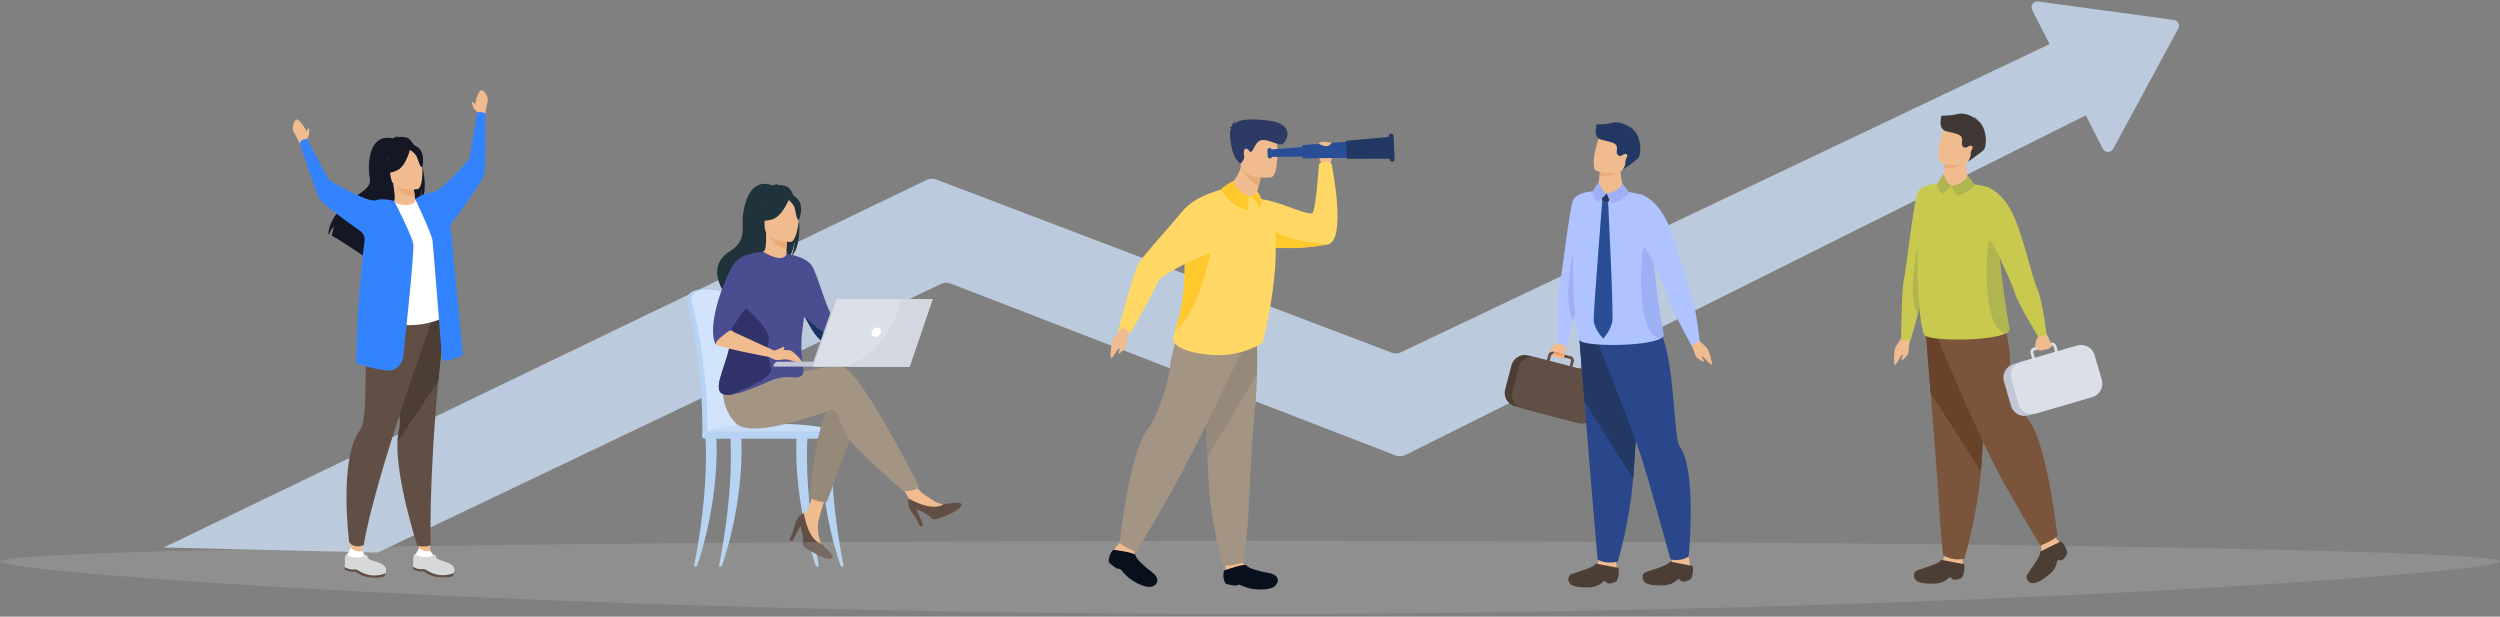 <?xml version="1.0" encoding="UTF-8"?>
<svg width="900px" height="222px" viewBox="0 0 900 222" version="1.1" xmlns="http://www.w3.org/2000/svg" xmlns:xlink="http://www.w3.org/1999/xlink">
    <rect x="0" y="0" width="900" height="222" fill="#808080" stroke="none"/>
    <!-- Generator: Sketch 63.1 (92452) - https://sketch.com -->
    <title>vision</title>
    <desc>Created with Sketch.</desc>
    <g id="页面-1" stroke="none" stroke-width="1" fill="none" fill-rule="evenodd">
        <g id="画板备份-2" transform="translate(-60, -356)">
            <g id="vision" transform="translate(60, 356)">
                <path d="M731.381,2.347 C731.538,1.193 732.6,0.386 733.753,0.543 L733.753,0.543 L782.603,7.188 C782.854,7.222 783.098,7.302 783.321,7.422 C784.345,7.976 784.726,9.255 784.173,10.279 L784.173,10.279 L760.749,53.6 C760.546,53.976 760.233,54.282 759.851,54.476 C758.814,55.004 757.545,54.59 757.017,53.553 L757.017,53.553 L750.901,41.536 L505.875,163.825 C504.814,164.354 503.579,164.413 502.473,163.985 L342.173,102.063 C341.092,101.645 339.886,101.691 338.84,102.19 L135.981,198.929 L58.914,197.099 L333.637,64.74 C334.679,64.238 335.883,64.187 336.964,64.598 L501.011,126.961 C502.086,127.369 503.28,127.321 504.318,126.828 L737.845,15.877 L731.591,3.587 C731.424,3.259 731.346,2.895 731.364,2.529 Z" id="形状结合" fill="#BBCADC"></path>
                <g id="编组-2" transform="translate(246.604, 66.174)">
                    <path d="M20.299,76.71 C19.943,67.97 19.177,60.364 18.26,55.062 C16.798,46.609 15.482,41.746 15.467,41.695 C15.275,40.952 12.493,37.942 6.308,38.036 C0.123,38.127 0.709,42.073 0.709,42.073 C0.709,42.205 0.726,42.33 0.754,42.424 C0.813,42.627 6.491,63.214 6.245,89.792 C6.241,90.166 6.2,90.81 6.226,91.239 C6.226,91.242 20.559,91.61 20.562,91.239 C21.062,88.917 20.819,82.481 20.299,76.71" id="Fill-5" fill="#B7D3F3"></path>
                    <path d="M22.101,89.661 C22.097,90.031 21.901,90.328 21.663,90.328 L21.657,90.328 C21.419,90.323 21.229,90.026 21.226,89.661 L8.943,89.661 C8.939,90.031 8.743,90.328 8.505,90.328 L8.499,90.328 C8.256,90.323 8.064,90.016 8.066,89.643 C8.138,82.034 7.704,74.928 7.047,68.657 C5.414,53.019 2.396,42.568 2.353,42.424 C2.326,42.33 2.309,42.205 2.309,42.073 C2.309,42.073 1.722,38.13 7.906,38.036 C14.092,37.942 16.874,40.952 17.067,41.695 C17.079,41.733 17.824,44.487 18.814,49.438 C19.142,51.078 19.496,52.958 19.86,55.062 C20.777,60.364 21.543,67.97 21.899,76.71 C22.418,82.481 22.601,87.338 22.101,89.661" id="Fill-6" fill="#D2E3FC"></path>
                    <path d="M7.159,90.328 L55.316,90.328 C55.316,90.328 54.194,85.79 26.305,86.465 C6.568,86.945 7.159,90.328 7.159,90.328" id="Fill-7" fill="#C5DCF8"></path>
                    <path d="M3.239,137.732 C8.823,109.466 7.387,92.12 7.38,91.901 C7.366,91.465 8.168,91.072 8.599,91.056 C9.036,91.049 10.963,90.927 11.186,91.3 C11.479,91.787 12.603,113.158 4.281,137.732 L3.239,137.732" id="Fill-8" fill="#B7D3F3"></path>
                    <path d="M48.202,137.732 C42.619,109.466 44.056,92.12 44.063,91.901 C44.076,91.465 43.274,91.072 42.842,91.056 C42.406,91.049 40.48,90.927 40.256,91.3 C39.965,91.787 38.838,113.158 47.162,137.732 L48.202,137.732" id="Fill-9" fill="#B7D3F3"></path>
                    <path d="M57.113,137.732 C51.529,109.466 52.966,92.12 52.973,91.901 C52.986,91.465 52.184,91.072 51.753,91.056 C51.316,91.049 49.39,90.927 49.167,91.3 C48.875,91.787 47.751,113.158 56.072,137.732 L57.113,137.732" id="Fill-10" fill="#B7D3F3"></path>
                    <path d="M12.21,137.732 C17.793,109.466 16.358,92.12 16.351,91.901 C16.337,91.465 17.139,91.072 17.57,91.056 C18.007,91.049 19.934,90.927 20.157,91.3 C20.45,91.787 21.574,113.158 13.252,137.732 L12.21,137.732" id="Fill-11" fill="#B7D3F3"></path>
                    <path d="M55.344,91.777 L7.187,91.777 C6.645,91.777 6.201,91.333 6.201,90.79 L6.201,90.143 C6.201,89.6 6.645,89.155 7.187,89.155 L55.344,89.155 C55.887,89.155 56.331,89.6 56.331,90.143 L56.331,90.79 C56.331,91.333 55.887,91.777 55.344,91.777" id="Fill-12" fill="#B7D3F3"></path>
                    <path d="M53.654,48.286 L69.66,44.819 L70.604,47.116 C70.604,47.116 52.941,57.628 51.286,57.113 C49.631,56.598 53.654,48.286 53.654,48.286" id="Fill-13" fill="#FFB27D"></path>
                    <path d="M39.746,122.206 C39.787,122.319 41.629,121.944 42.052,122.69 C42.415,123.331 43.327,127.548 45.685,130.005 C48.375,132.804 49.491,134.36 50.016,134.106 C50.463,133.888 49.557,132.404 48.555,130.736 C48.506,130.655 48.458,130.574 48.407,130.493 C48.275,130.269 49.473,130.228 49.341,130.005 C48.166,127.997 47.635,125.193 47.911,122.206 C48.14,119.777 51.928,108.811 51.928,108.811 L46.774,107.923 C46.774,107.923 45.22,116.793 43.51,118.158 C43.198,118.407 42.873,118.571 42.546,118.702 C42.286,118.806 39.744,122.203 39.746,122.206 Z" id="Fill-14" fill="#F0BB8F"></path>
                    <path d="M91.325,117.889 C94.932,117.49 96.025,116.145 96.135,115.61 C96.234,115.133 94.931,115.504 93.017,115.283 C92.779,115.257 92.535,115.227 92.294,115.197 C90.137,114.925 88.077,112.996 86.118,111.851 C84.26,110.768 81.489,106.354 81.489,106.354 L76.542,106.745 C76.542,106.745 79.139,110.689 80.144,112.402 C80.732,113.41 80.702,114.745 80.628,115.772 C80.621,115.88 80.614,115.988 80.608,116.097 C80.582,116.552 87.719,118.287 91.325,117.889 Z" id="Fill-16" fill="#F0BB8F"></path>
                    <path d="M82.645,109.01 C82.645,109.01 80.738,110.913 81.152,113.762 C81.569,116.603 81.357,118.771 81.179,119.817 L82.433,119.977 L83.18,113.719 C83.18,113.719 85.527,116.803 86.026,118.408 C86.529,120.022 85.787,120.401 92.25,121.212 C95.428,121.614 98.516,121.125 98.032,119.866 C97.708,119.043 93.642,117.616 92.506,116.984 C92.506,116.984 88.289,118.2 82.645,109.01" id="Fill-137" fill="#614F45" transform="translate(89.588, 115.18) rotate(-30) translate(-89.588, -115.18) "></path>
                    <path d="M40.065,120.63 C40.065,120.63 38.157,122.532 38.571,125.382 C38.989,128.223 38.776,130.391 38.599,131.436 L39.852,131.596 L40.599,125.339 C40.599,125.339 42.946,128.422 43.446,130.027 C43.948,131.642 43.206,132.02 49.67,132.832 C52.847,133.233 55.935,132.744 55.451,131.486 C55.128,130.663 51.062,129.236 49.926,128.603 C49.926,128.603 45.708,129.82 40.065,120.63" id="Fill-137备份" fill="#614F45" transform="translate(47.007, 126.799) rotate(21) translate(-47.007, -126.799) "></path>
                    <path d="M69.66,44.819 C69.66,44.819 70.84,41.931 72.137,41.815 C73.431,41.695 77.558,41.048 77.852,41.637 C78.146,42.226 77.852,44.347 76.966,45.114 C76.083,45.88 70.604,47.116 70.604,47.116 L69.66,44.819" id="Fill-18" fill="#FFB27D"></path>
                    <path d="M61.711,85.839 L51.052,114.526 C51.052,114.526 49.415,114.684 47.845,114.232 C46.4,113.816 44.743,112.722 44.743,112.722 C44.743,112.722 47.388,85.176 52.238,79.448 C57.085,73.718 61.711,85.839 61.711,85.839" id="Fill-19" fill="#96897A"></path>
                    <path d="M19.55,74.233 C19.55,74.233 50.179,63.876 57.011,66.079 C63.843,68.284 84.351,109.09 84.351,109.09 C84.351,109.09 83.889,109.704 82.626,110.179 C81.451,110.621 78.606,110.593 78.606,110.593 C78.606,110.593 60.095,94.726 57.892,90.1 C55.689,85.471 54.808,81.065 52.603,81.504 C50.4,81.945 24.177,92.302 18.228,86.133 C12.278,79.963 13.834,71.946 13.834,71.946 L19.55,74.233" id="Fill-20" fill="#A39484"></path>
                    <path d="M37.012,1.202 C35.688,0.45 34.102,0.367 32.992,0.433 C33.278,0.138 33.84,0.029 33.84,0.029 C33.151,-0.072 31.616,0.61 31.616,0.61 C22.043,-3.077 20.538,11.018 20.739,14.292 C20.939,17.566 20.963,21.334 16.184,24.273 C6.782,30.052 14.715,40.14 14.715,40.14 C14.789,40.183 19.09,47.477 19.09,47.477 C18.849,44.83 31.058,30.866 37.428,26.684 C38.98,24.4 39.531,20.367 39.571,20.05 C39.305,23.248 38.757,25.042 38.268,26.052 C43.662,21.088 40.52,3.196 37.012,1.202" id="Fill-21" fill="#20323B"></path>
                    <path d="M37.051,26.892 C37.083,26.905 33.975,28.519 31.638,27.879 C29.439,27.28 28.003,24.43 28.033,24.423 C28.964,24.237 29.233,22.958 29.213,17.461 L29.634,17.543 L36.712,18.944 C36.712,18.944 36.551,21.172 36.546,23.271 C36.541,25.032 36.648,26.704 37.051,26.892" id="Fill-22" fill="#F0BB8F"></path>
                    <path d="M36.712,18.944 C36.712,18.944 36.551,21.172 36.546,23.271 C32.585,23.159 30.492,19.545 29.634,17.543 L36.712,18.944" id="Fill-23" fill="#E8AB79"></path>
                    <path d="M28.903,16.774 C28.903,16.774 26.827,13.492 26.329,10.688 C25.973,8.688 26.993,1.265 34.451,2.336 C34.451,2.336 36.616,2.549 38.652,3.925 C40.272,5.016 42.609,7.379 39.995,13.853 L39.317,16.04 L28.903,16.774" id="Fill-24" fill="#20323B"></path>
                    <path d="M38.034,20.931 C38.034,20.931 28.664,21.085 28.657,15.248 C28.651,9.411 27.437,5.501 33.42,5.155 C39.401,4.81 40.566,7.036 41.043,8.983 C41.52,10.932 40.472,20.74 38.034,20.931" id="Fill-25" fill="#F0BB8F"></path>
                    <path d="M37.687,5.013 C37.687,5.013 35.122,11.86 31.184,12.873 C27.247,13.886 25.539,12.83 25.539,12.83 C25.539,12.83 28.559,10.432 29.186,6.244 C29.186,6.244 35.752,1.752 37.687,5.013" id="Fill-26" fill="#20323B"></path>
                    <path d="M37.052,5.569 C37.052,5.569 38.967,7.097 39.434,8.584 C39.901,10.071 40.112,13.129 41.005,13.025 C41.005,13.025 42.936,8.371 40.764,5.739 C38.461,2.945 37.052,5.569 37.052,5.569" id="Fill-27" fill="#20323B"></path>
                    <path d="M16.184,52.1 C15.26,48.225 18.405,40.706 21.686,34.48 C24.664,28.836 27.755,24.258 28.033,24.423 C35.887,29.085 36.597,25.209 36.597,25.209 L36.597,25.209 C36.6,25.209 43.731,26.156 45.751,29.633 C48.256,33.947 50.964,46.005 53.654,48.286 C53.24,49.55 53.418,50.222 53.854,51.788 C53.948,52.123 54.052,52.443 54.166,52.745 C54.572,53.846 55.077,54.742 55.516,55.516 C54.149,56.349 51.509,57.927 49.565,56.793 C46.601,55.057 44.286,49.776 42.985,47.672 C42.979,47.664 42.977,47.657 42.972,47.649 C40.142,63.665 43.99,67.312 42.04,69 C39.985,70.784 37.046,68.152 30.582,70.954 C26.342,72.794 20.458,75.451 16.497,75.916 C14.42,76.159 12.87,75.796 12.365,74.395 C10.896,70.317 17.947,59.491 16.184,52.1" id="Fill-28" fill="#4A4D8F"></path>
                    <path d="M12.365,74.395 C12.87,75.796 14.42,76.159 16.497,75.916 C19.239,74.72 31.082,70.132 30.949,67.023 C30.752,62.422 28.672,62.275 30.141,56.592 C31.321,52.032 20.378,43.55 18.633,41.705 C15.351,47.931 15.26,48.225 16.184,52.1 C17.947,59.491 10.896,70.317 12.365,74.395" id="Fill-30" fill="#303269"></path>
                    <path d="M11.026,57.793 C13.126,54.844 15.314,53.286 16.753,52.501 C16.422,51.646 25.587,40.411 25.587,38.67 C25.587,36.906 28.033,24.423 28.033,24.423 C28.033,24.423 20.396,24.895 17.752,28.582 C14.445,33.194 7.578,50.941 11.026,57.793" id="Fill-31" fill="#4A4D8F"></path>
                    <path d="M15.74,54.574 L17.039,55.153 L32.3,59.134 C32.3,59.134 34.645,57.929 35.312,57.244 C35.396,57.157 35.538,57.175 35.603,57.277 C35.75,57.509 35.889,57.92 35.475,58.359 L35.652,58.323 C36.736,58.108 37.777,57.967 38.234,58.094 C39.375,58.411 43.285,61.002 42.737,61.705 C42.186,62.408 38.741,61.284 37.156,61.497 C35.57,61.71 34.344,62.492 33.203,62.322 C32.061,62.154 30.867,61.705 30.867,61.705 C30.867,61.705 12.296,61.576 11.312,60.444 C10.327,59.315 15.74,54.574 15.74,54.574 Z" id="形状结合" fill="#F0BB8F" transform="translate(26.991, 58.46) rotate(10) translate(-26.991, -58.46) "></path>
                    <path d="M42.985,47.672 C44.286,49.776 46.601,55.057 49.565,56.793 C51.509,57.927 54.149,56.349 55.516,55.516 C55.077,54.742 54.572,53.846 54.166,52.745 C53.075,52.996 51.745,53.314 50.885,53.572 C49.215,54.077 42.985,47.672 42.985,47.672" id="Fill-33" fill="#163560"></path>
                    <path d="M54.146,65.809 L31.788,65.809 C31.788,64.825 32.585,64.025 33.57,64.025 L54.146,64.025 L54.146,65.809" id="Fill-36" fill="#C3C6D5"></path>
                    <polyline id="Fill-37" fill="#C3C6D5" points="54.082 41.456 88.65 41.456 80.359 65.809 45.565 65.809 54.082 41.456"></polyline>
                    <polyline id="Fill-38" fill="#DBDFE8" points="89.16 41.459 80.867 65.807 46.075 65.807 54.59 41.459 89.16 41.459"></polyline>
                    <path d="M70.522,53.407 C70.307,54.338 69.378,55.092 68.449,55.092 C67.518,55.092 66.939,54.338 67.152,53.407 C67.368,52.478 68.297,51.722 69.226,51.722 C70.157,51.722 70.738,52.478 70.522,53.407" id="Fill-39" fill="#FFFFFF"></path>
                    <path d="M89.16,41.459 L80.867,65.807 L57.826,65.807 C73.088,60.599 77.151,44.715 77.834,41.459 L89.16,41.459" id="Fill-40" fill="#D4D7DF"></path>
                </g>
                <path d="M900,202.087 C900,206.143 698.528,221.022 449.999,221.022 C201.472,221.022 0,206.143 0,202.087 C0,198.032 201.472,194.745 449.999,194.745 C698.528,194.745 900,198.032 900,202.087" id="Fill-53备份" fill="#CECFD2" opacity="0.2"></path>
                <g id="编组-4" transform="translate(541.686, 44.043)">
                    <path d="M19.152,79.263 C19.152,79.263 15.867,83.335 16.896,83.891 C17.92,84.446 20.633,85.484 21.273,84.83 C21.913,84.175 22.113,79.376 22.113,79.376 L19.152,79.263" id="Fill-47" fill="#F0BB8F"></path>
                    <path d="M19.285,79.331 C19.285,79.331 17.942,79.796 17.415,80.496 C16.888,81.192 15.72,82.258 16.005,82.551 C16.293,82.847 17.968,81.544 17.968,81.544 L19.285,79.331" id="Fill-48" fill="#F0BB8F"></path>
                    <path d="M31.562,24.889 C31.562,24.889 27.863,59.338 27.533,60.32 C27.462,60.531 27.172,61.622 26.763,63.19 C26.179,65.432 25.356,68.652 24.575,71.715 C23.399,76.339 22.319,80.608 22.319,80.608 L19.104,79.548 C19.104,79.548 18.938,62.807 19.764,58.952 C20.593,55.097 23.235,31.411 24.572,28.224 C25.903,25.038 31.562,24.889 31.562,24.889" id="Fill-49" fill="#AEC3FF"></path>
                    <path d="M23.867,107.498 L3.685,102.205 C1.06,101.514 -0.527,98.802 0.161,96.177 L2.456,87.429 C3.144,84.804 5.857,83.217 8.485,83.907 L28.666,89.2 C31.294,89.888 32.879,92.601 32.191,95.229 L29.896,103.973 C29.208,106.601 26.495,108.186 23.867,107.498" id="Fill-50" fill="#4C3E35"></path>
                    <path d="M23.387,87.79 L16.177,85.898 L16.673,84.012 C16.758,83.688 17.094,83.493 17.418,83.578 L19.228,84.051 L22.55,84.923 L23.447,85.157 C23.509,85.174 23.562,85.199 23.616,85.23 C23.836,85.368 23.951,85.639 23.884,85.904 L23.387,87.79 Z M5.118,88.123 L2.797,96.969 C2.349,98.683 2.862,100.432 4.001,101.636 C4.376,102.036 4.822,102.377 5.327,102.634 C5.327,102.634 5.327,102.634 5.329,102.634 L5.329,102.637 C5.642,102.797 5.978,102.927 6.336,103.02 L26.481,108.305 C29.117,108.995 31.841,107.405 32.532,104.769 L34.853,95.92 C35.544,93.283 33.953,90.559 31.317,89.869 L24.38,88.05 L24.874,86.163 C25.105,85.289 24.577,84.395 23.706,84.167 L22.948,83.967 L18.726,82.861 L17.677,82.585 C17.257,82.475 16.817,82.537 16.439,82.757 C16.062,82.977 15.791,83.332 15.681,83.752 L15.187,85.639 L11.169,84.584 C11.008,84.542 10.851,84.511 10.693,84.486 L10.687,84.486 C9.074,84.226 7.472,84.799 6.375,85.912 L6.375,85.915 C5.786,86.51 5.343,87.26 5.118,88.123 L5.118,88.123 Z" id="Fill-51" fill="#614F45"></path>
                    <path d="M21.07,84.92 C21.07,84.92 21.966,83.411 21.631,82.884 C21.295,82.357 20.085,84.449 20.085,84.449 C20.085,84.449 20.912,82.653 20.604,82.357 C20.294,82.061 19.028,84.125 19.028,84.125 C19.028,84.125 19.818,82.379 19.541,82.32 C19.265,82.261 18.326,83.789 18.326,83.789 C18.326,83.789 18.814,82.481 18.368,82.546 C17.923,82.608 16.958,83.798 16.958,83.798 L21.07,84.92" id="Fill-52" fill="#FFB27D"></path>
                    <path d="M26.763,63.19 C26.179,65.432 25.356,68.652 24.575,71.715 C24.073,70.299 23.433,68.046 23.029,64.955 C22.285,59.257 24.572,47.109 24.572,47.109 L26.763,63.19" id="Fill-53" fill="#9DB0F4"></path>
                    <path d="M69.097,77.845 C69.097,77.845 72.675,80.752 73.118,81.66 C73.558,82.568 74.672,85.929 74.612,87.012 C74.553,88.098 71.872,84.533 71.082,84.246 C70.295,83.958 71.905,85.709 71.725,86.084 C71.544,86.459 69.864,85.233 69.224,84.832 C68.584,84.432 68.135,81.714 67.179,80.233 C66.226,78.756 69.097,77.845 69.097,77.845" id="Fill-54" fill="#F0BB8F"></path>
                    <path d="M39.985,164.876 C41.262,164.01 39.641,155.537 39.641,155.537 C39.641,155.537 34.771,153.687 33.931,157.446 C33.088,161.199 28.485,162.979 25.648,163.439 C23.708,163.755 24.283,164.233 24.091,164.876 L39.985,164.876 Z" id="Fill-55" fill="#F0BB8F"></path>
                    <path d="M23.566,165.245 C24.156,166.883 25.895,168.732 26.697,168.937 C27.499,169.142 29.839,168.389 29.906,167.773 C29.972,167.156 30.415,166.424 30.829,166.619 C31.243,166.814 33.649,167.226 36.122,165.857 C38.596,164.488 41.07,162.776 41.404,161.271 C41.739,159.763 40.936,158.806 39.933,158.464 C38.931,158.121 31.51,160.723 29.77,159.697 L23.566,165.245 Z" id="Fill-405备份-2" fill="#4C3E35" transform="translate(32.523, 163.702) scale(-1, 1) rotate(31) translate(-32.523, -163.702) "></path>
                    <path d="M66.443,164.876 C67.721,164.01 66.097,155.537 66.097,155.537 C66.097,155.537 61.23,153.687 60.386,157.446 C59.543,161.199 54.186,162.392 51.352,162.851" id="Fill-56" fill="#F0BB8F"></path>
                    <path d="M50.278,164.537 C50.868,166.176 52.607,168.024 53.409,168.229 C54.211,168.435 56.551,167.682 56.618,167.066 C56.684,166.449 57.127,165.716 57.541,165.911 C57.955,166.106 60.361,166.518 62.834,165.149 C65.308,163.78 67.782,162.068 68.116,160.563 C68.451,159.055 67.648,158.098 66.645,157.757 C65.643,157.413 58.222,160.016 56.482,158.989 L50.278,164.537 Z" id="Fill-405备份-3" fill="#4C3E35" transform="translate(59.235, 162.994) scale(-1, 1) rotate(31) translate(-59.235, -162.994) "></path>
                    <path d="M26.946,78.423 C26.946,78.423 27.747,88.428 28.689,100.454 C29.969,116.789 33.426,157.291 33.426,157.291 C33.426,157.291 35.69,159.222 40.707,158.165 C40.707,158.165 44.976,144.193 46.253,128.246 C46.273,127.984 46.293,127.722 46.313,127.457 C47.503,111.223 49.35,77.038 49.35,77.038 L26.946,78.423" id="Fill-57" fill="#2B478B"></path>
                    <path d="M26.673,74.966 C26.673,74.966 27.747,88.428 28.689,100.454 L46.253,128.246 C46.273,127.984 46.293,127.722 46.313,127.457 C47.503,111.223 49.35,77.038 49.35,77.038 L26.673,74.966" id="Fill-58" fill="#233862"></path>
                    <path d="M31.791,74.966 C31.791,74.966 44.531,106.678 48.602,118.698 C51.504,127.259 59.684,157.296 59.684,157.296 C59.684,157.296 63.243,158.379 66.232,156.287 C66.232,156.287 69.277,125.599 63.127,116.945 C59.865,112.354 62.318,69.225 49.093,68.855 C35.865,68.486 31.791,74.966 31.791,74.966" id="Fill-59" fill="#2B478B"></path>
                    <path d="M56.066,77.845 C50.757,80.842 27.998,80.775 26.946,78.423 C24.592,73.17 23.999,46.48 25.11,38.294 C25.11,38.294 25.686,25.712 26.946,26.267 C35.349,22.404 48.955,25.912 48.955,25.912 C52.623,26.992 52.31,35.375 53.334,47.148 C53.464,48.665 53.61,50.244 53.774,51.88 C54.499,59.149 55.553,67.499 57.152,76.308 C57.259,76.889 56.856,77.402 56.066,77.845" id="Fill-60" fill="#AEC3FF"></path>
                    <path d="M42.669,24.497 C42.528,26.747 39.593,26.493 36.065,25.687 C32.538,24.883 33.815,22.802 33.815,22.802 C33.815,22.802 33.866,21.203 34.089,19.286 C34.17,18.589 34.272,17.847 34.407,17.128 C34.469,16.779 34.537,16.429 34.616,16.096 C35.078,14.114 41.666,16.026 41.62,16.559 C41.491,17.997 42.531,22.729 42.669,24.497" id="Fill-61" fill="#F0BB8F"></path>
                    <polyline id="Fill-62" fill="#233862" points="35.107 28.425 34.828 25.314 38.733 26.053 37.23 28.828 35.107 28.425"></polyline>
                    <path d="M33.897,21.338 L31.562,24.889 C31.562,24.889 31.562,27.071 33.59,28.656 L36.782,25.684 C36.782,25.684 34.718,24.897 33.897,21.338" id="Fill-63" fill="#9DB0F4"></path>
                    <path d="M36.782,25.684 C36.782,25.684 37.441,28.058 38.719,29.147 C38.719,29.147 43.704,27.807 44.891,25.252 L42.297,21.902 C42.297,21.902 42.17,24.437 36.782,25.684" id="Fill-64" fill="#9DB0F4"></path>
                    <path d="M41.657,17.678 C41.657,17.678 38.485,19.788 34.089,19.286 C34.17,18.589 34.272,17.847 34.407,17.128 C35.273,16.92 36.001,16.787 36.001,16.787 L41.657,17.678" id="Fill-65" fill="#E8AB79"></path>
                    <path d="M43.67,15.281 C42.12,19.548 36.46,18.459 34.052,17.774 C33.372,17.582 32.952,17.422 32.952,17.422 C32.208,17.083 31.977,15.783 32.044,14.142 C32.171,10.894 33.454,6.309 34.19,5.203 C35.298,3.54 37.145,1.851 42.636,4.205 C48.126,6.56 45.658,9.814 43.67,15.281" id="Fill-66" fill="#F0BB8F"></path>
                    <path d="M47.909,13.09 C46.177,14.503 42.455,17.117 42.455,17.117 C42.455,17.117 42.87,16.626 43.374,15.217 C43.434,15.056 43.451,14.822 43.442,14.574 C43.422,13.883 43.589,13.192 43.952,12.603 C44.178,12.233 44.26,11.853 43.975,11.582 C43.504,11.136 42.7,11.545 42.173,11.906 C41.826,12.143 41.372,12.157 41.014,11.937 C41.011,11.934 41.009,11.934 41.006,11.931 C39.528,11.004 41.161,9.371 39.96,8.015 C38.753,6.658 33.547,6.472 33.756,5.624 C31.979,4.62 33.099,0.914 33.133,0.717 C33.133,0.717 35.682,0.943 38.868,0.147 C41.454,-0.501 44.305,1.16 45.204,1.842 C45.204,1.679 45.179,1.453 45.061,1.211 C45.061,1.211 45.453,1.597 45.447,2.048 C45.486,2.087 45.503,2.116 45.492,2.124 C45.492,2.124 46.005,2.113 46.307,2.313 C46.307,2.313 46.087,2.243 45.983,2.375 C45.969,2.389 45.955,2.398 45.938,2.409 C49.398,4.854 49.347,11.915 47.909,13.09" id="Fill-67" fill="#233862"></path>
                    <path d="M35.107,28.425 C35.107,28.425 31.988,67.812 32.033,71.094 C32.075,74.376 35.487,77.845 35.487,77.845 C35.487,77.845 38.203,74.87 38.733,71.731 C39.263,68.593 37.23,28.828 37.23,28.828 L35.107,28.425" id="Fill-69" fill="#2A4E96"></path>
                    <path d="M48.958,25.912 C48.958,25.912 53.988,27.116 57.967,34.758 C61.946,42.4 65.087,57.813 66.985,61.879 C68.885,65.948 70.188,78.758 70.188,78.758 L67.179,80.233 C67.179,80.233 59.921,67.104 58.847,62.798 C58.266,60.469 49.389,41.822 49.389,41.822 L48.958,25.912" id="Fill-70" fill="#AEC3FF"></path>
                    <path d="M56.066,77.845 C56.066,77.845 56.066,77.845 56.064,77.845 C46.589,76.483 49.304,45.126 50.046,45.002 C50.791,44.878 53.514,50.608 53.514,50.608 L53.774,51.88 C54.499,59.149 55.553,67.499 57.152,76.308 C57.259,76.889 56.856,77.402 56.066,77.845" id="Fill-71" fill="#9DB0F4"></path>
                </g>
                <g id="编组-5" transform="translate(681.85, 40.881)">
                    <path d="M61.046,157.781 C60.502,159.588 57.68,159.858 57.341,162.068 C57,164.276 55.34,165.673 54.117,165.673 C52.893,165.673 48.888,166.417 48.888,166.417 C48.888,166.417 47.988,164.863 50.162,164.394 C52.338,163.926 53.159,161.33 53.023,158.918 C52.888,156.509 53.226,153.295 53.226,153.295 L57.849,152.225 L58.802,153.429 C58.802,153.429 61.59,155.973 61.046,157.781 Z" id="Fill-72" fill="#F0BB8F"></path>
                    <path d="M46.375,163.27 C46.965,164.908 48.705,166.756 49.506,166.962 C50.308,167.167 52.648,166.414 52.715,165.798 C52.781,165.181 53.224,164.449 53.638,164.644 C54.052,164.839 56.458,165.25 58.931,163.881 C61.405,162.512 63.879,160.801 64.213,159.296 C64.548,157.788 63.745,156.83 62.743,156.489 C61.74,156.146 54.319,158.748 52.58,157.721 L46.375,163.27 Z" id="Fill-405" fill="#4C3E35" transform="translate(55.333, 161.727) scale(-1, 1) rotate(68) translate(-55.333, -161.727) "></path>
                    <path d="M24.603,160.008 C24.603,160.008 25.104,165.799 23.878,166.401 L8.218,166.369 C8.218,166.369 8.218,164.562 10.732,164.159 C13.249,163.759 17.667,162.286 18.416,159.004 C19.163,155.724 24.603,160.008 24.603,160.008" id="Fill-73" fill="#F0BB8F"></path>
                    <path d="M7.799,167.058 C8.39,168.696 10.129,170.545 10.93,170.75 C11.733,170.955 14.073,170.202 14.139,169.586 C14.205,168.969 14.649,168.237 15.063,168.432 C15.477,168.627 17.883,169.039 20.355,167.67 C22.83,166.301 25.304,164.589 25.638,163.084 C25.972,161.576 25.17,160.619 24.167,160.277 C23.164,159.934 15.743,162.536 14.004,161.51 L7.799,167.058 Z" id="Fill-405" fill="#4C3E35" transform="translate(16.757, 165.515) scale(-1, 1) rotate(31) translate(-16.757, -165.515) "></path>
                    <path d="M11.38,78.227 C11.38,78.227 12.205,88.376 13.177,100.575 C14.497,117.146 16.083,137.501 16.24,141.357 C16.511,148.052 17.601,158.763 17.601,158.763 C17.601,158.763 20.184,161.308 25.351,160.236 C25.351,160.236 29.958,144.946 31.273,128.767 C31.293,128.502 31.313,128.235 31.335,127.968 C32.558,111.499 34.461,76.82 34.461,76.82 L11.38,78.227" id="Fill-74" fill="#7A553C"></path>
                    <path d="M11.38,78.227 C11.38,78.227 12.205,88.376 13.177,100.575 L31.273,128.767 C31.293,128.502 31.313,128.235 31.335,127.968 C32.558,111.499 34.461,76.82 34.461,76.82 L11.38,78.227" id="Fill-75" fill="#694329"></path>
                    <path d="M15.152,79.433 C15.152,79.433 30.041,116.185 39.832,133.458 C49.624,150.731 52.682,155.551 52.682,155.551 C52.682,155.551 58.292,153.341 58.802,151.834 C58.802,151.834 55.058,118.489 48.502,110.361 C44.797,105.768 41.601,95.577 41.76,90.755 C42.037,82.44 38.915,72.803 38.915,72.803 L15.152,79.433" id="Fill-76" fill="#7A553C"></path>
                    <path d="M3.262,79.973 C3.262,79.973 0.482,83.737 0.277,84.741 C0.072,85.745 -0.167,89.332 0.165,90.382 C0.498,91.432 2.232,87.25 2.933,86.768 C3.635,86.285 2.495,88.414 2.768,88.736 C3.041,89.061 4.38,87.429 4.908,86.873 C5.436,86.315 5.187,83.53 5.751,81.834 C6.313,80.138 3.262,79.973 3.262,79.973" id="Fill-77" fill="#F0BB8F"></path>
                    <path d="M15.523,25.266 C15.523,25.266 11.767,60.239 11.432,61.235 C11.358,61.453 11.063,62.561 10.649,64.153 C10.057,66.426 9.222,69.696 8.429,72.803 C7.233,77.5 5.942,81.561 5.942,81.561 C5.942,81.561 5.374,81.927 4.007,81.81 C3.073,81.73 2.568,80.933 2.568,80.933 C2.568,80.933 2.706,63.762 3.545,59.849 C4.386,55.933 7.068,31.889 8.425,28.653 C9.778,25.417 15.523,25.266 15.523,25.266" id="Fill-78" fill="#C9C94F"></path>
                    <path d="M10.649,64.153 C10.057,66.426 9.222,69.696 8.429,72.803 C7.919,71.366 7.269,69.079 6.859,65.944 C6.103,60.155 8.425,47.827 8.425,47.827 L10.649,64.153" id="Fill-79" fill="#B0B54F"></path>
                    <path d="M40.399,79.03 C35.007,82.071 11.904,82.003 10.834,79.616 C8.445,74.283 7.845,47.187 8.973,38.876 C8.973,38.876 9.557,26.103 10.834,26.665 C19.369,22.745 33.18,26.306 33.18,26.306 C36.904,27.402 36.585,35.913 37.624,47.865 C37.757,49.403 37.907,51.009 38.072,52.667 C38.807,60.048 39.877,68.527 41.501,77.47 C41.611,78.058 41.2,78.58 40.399,79.03" id="Fill-80" fill="#C9C94F"></path>
                    <path d="M26.799,24.869 C26.656,27.153 23.677,26.894 20.092,26.077 C16.511,25.262 17.808,23.148 17.808,23.148 C17.808,23.148 17.86,21.524 18.087,19.579 C18.169,18.872 18.273,18.12 18.408,17.39 C18.472,17.033 18.542,16.68 18.623,16.341 C19.092,14.33 25.779,16.27 25.731,16.811 C25.602,18.271 26.658,23.075 26.799,24.869" id="Fill-81" fill="#F0BB8F"></path>
                    <path d="M17.892,21.662 L15.523,25.266 C15.523,25.266 15.523,27.484 17.579,29.092 L20.819,26.075 C20.819,26.075 18.725,25.276 17.892,21.662" id="Fill-83" fill="#B0B54F"></path>
                    <path d="M20.819,26.075 C20.819,26.075 21.491,28.484 22.788,29.59 C22.788,29.59 27.848,28.229 29.055,25.638 L26.419,22.235 C26.419,22.235 26.291,24.809 20.819,26.075" id="Fill-84" fill="#B0B54F"></path>
                    <path d="M25.769,17.946 C25.769,17.946 22.549,20.088 18.087,19.579 C18.169,18.872 18.273,18.12 18.408,17.39 C19.289,17.176 20.026,17.043 20.026,17.043 L25.769,17.946" id="Fill-85" fill="#E8AB79"></path>
                    <path d="M27.814,15.513 C26.239,19.845 20.495,18.739 18.05,18.044 C17.36,17.849 16.934,17.686 16.934,17.686 C16.178,17.343 15.943,16.024 16.011,14.358 C16.141,11.06 17.444,6.404 18.189,5.282 C19.315,3.594 21.19,1.877 26.762,4.268 C32.335,6.659 29.832,9.962 27.814,15.513" id="Fill-86" fill="#F0BB8F"></path>
                    <path d="M32.118,13.288 C30.358,14.723 26.58,17.377 26.58,17.377 C26.58,17.377 27.001,16.88 27.515,15.449 C27.573,15.286 27.591,15.048 27.583,14.796 C27.563,14.093 27.732,13.392 28.101,12.794 C28.33,12.42 28.413,12.033 28.123,11.758 C27.644,11.306 26.829,11.721 26.295,12.087 C25.943,12.329 25.48,12.343 25.118,12.117 C25.116,12.116 25.114,12.114 25.11,12.113 C23.607,11.172 25.267,9.514 24.046,8.137 C22.822,6.761 17.537,6.572 17.751,5.709 C15.945,4.69 17.083,0.928 17.115,0.729 C17.115,0.729 19.705,0.958 22.938,0.15 C25.564,-0.509 28.457,1.177 29.374,1.871 C29.374,1.705 29.346,1.474 29.226,1.23 C29.226,1.23 29.625,1.622 29.617,2.08 C29.657,2.121 29.675,2.148 29.663,2.156 C29.663,2.156 30.185,2.146 30.49,2.347 C30.49,2.347 30.267,2.276 30.161,2.41 C30.147,2.425 30.133,2.435 30.115,2.445 C33.628,4.926 33.577,12.095 32.118,13.288" id="Fill-87" fill="#403834"></path>
                    <path d="M40.399,79.03 C40.397,79.03 40.397,79.03 40.395,79.03 C30.777,77.645 33.533,45.812 34.288,45.687 C35.043,45.561 37.809,51.378 37.809,51.378 L38.072,52.667 C38.807,60.048 39.877,68.527 41.501,77.47 C41.611,78.058 41.2,78.58 40.399,79.03" id="Fill-90" fill="#B0B54F"></path>
                    <path d="M68.674,102.743 L48.334,108.661 C45.688,109.43 42.892,107.896 42.121,105.248 L39.557,96.434 C38.787,93.788 40.322,90.992 42.97,90.221 L63.307,84.303 C65.955,83.532 68.751,85.068 69.52,87.714 L72.087,96.528 C72.856,99.176 71.322,101.972 68.674,102.743" id="Fill-91" fill="#C3C6D5"></path>
                    <path d="M57.975,85.827 L50.71,87.943 L50.156,86.04 C50.062,85.713 50.251,85.369 50.578,85.273 L52.403,84.743 L55.749,83.767 L56.654,83.506 C56.715,83.488 56.777,83.48 56.837,83.482 C57.102,83.486 57.343,83.661 57.421,83.926 L57.975,85.827 Z M42.237,95.649 L44.831,104.564 C45.333,106.29 46.694,107.545 48.312,108.002 C48.85,108.153 49.414,108.217 49.988,108.179 C49.99,108.179 49.99,108.179 49.99,108.179 L49.992,108.179 C50.349,108.155 50.71,108.095 51.068,107.99 L71.37,102.081 C74.028,101.308 75.568,98.502 74.795,95.844 L72.201,86.929 C71.427,84.271 68.622,82.73 65.963,83.504 L58.973,85.538 L58.421,83.635 C58.166,82.756 57.242,82.25 56.363,82.505 L55.596,82.728 L51.343,83.966 L50.287,84.275 C49.865,84.396 49.512,84.681 49.297,85.07 C49.084,85.458 49.034,85.909 49.157,86.331 L49.711,88.234 L45.66,89.412 C45.501,89.458 45.345,89.512 45.194,89.573 L45.192,89.575 L45.19,89.575 C43.649,90.193 42.554,91.526 42.179,93.068 L42.179,93.07 C41.978,93.895 41.984,94.778 42.237,95.649 L42.237,95.649 Z" id="Fill-92" fill="#DBDFE8"></path>
                    <path d="M51.881,80.136 C51.881,80.136 51.252,85.409 52.433,85.333 C53.615,85.257 56.508,84.691 56.705,83.783 C56.903,82.874 54.49,78.637 54.49,78.637 L51.881,80.136" id="Fill-93" fill="#F0BB8F"></path>
                    <path d="M52.033,80.122 C52.033,80.122 51.128,81.246 51.05,82.131 C50.973,83.015 50.54,84.562 50.947,84.661 C51.351,84.761 52.092,82.736 52.092,82.736 L52.033,80.122" id="Fill-94" fill="#F0BB8F"></path>
                    <path d="M33.182,26.306 C33.182,26.306 38.289,27.529 42.328,35.287 C46.365,43.044 49.556,58.691 51.485,62.822 C53.412,66.95 54.88,79.343 54.88,79.343 C54.88,79.343 54.579,79.959 53.539,80.184 C52.734,80.357 51.905,80.289 51.905,80.289 C51.905,80.289 44.311,68.124 43.221,63.754 C42.631,61.389 33.618,42.458 33.618,42.458 L33.182,26.306" id="Fill-95" fill="#C9C94F"></path>
                </g>
                <g id="编组-3" transform="translate(105.386, 32.45)">
                    <polyline id="Fill-96" fill="#F0BB8F" points="45.716 166.977 44.85 160.735 48.489 157.694 49.636 165.957 45.716 166.977"></polyline>
                    <path d="M43.712,167.924 C44.427,166.641 45.297,165.735 45.388,164.649 C46.331,165.621 47.491,166.246 49.636,165.957 C49.899,166.384 51.333,168.664 52.211,169.294 C53.18,169.991 57.504,169.743 57.803,172.551 C48.333,169.604 43.636,168.061 43.712,167.924 Z" id="Fill-97" fill="#FFFFFF"></path>
                    <g id="编组-6" transform="translate(51.156, 171.305) rotate(5) translate(-51.156, -171.305) translate(43.156, 167.305)">
                        <path d="M15.006,3.14 C15.172,2.117 15.343,0.363 14.424,0.167 C14.424,0.167 14.472,0.895 12.772,1.093 C11.072,1.292 8.966,1.26 8.101,0.036 C8.101,0.036 7.237,-0.162 7.103,0.367 C6.97,0.895 7.037,1.26 5.436,1.72 C3.835,2.182 -0.033,2.58 0,4.89 C0.033,7.203 0.501,7.168 1.601,7.533 C2.702,7.896 5.903,8.325 8.27,7.467 C10.637,6.607 10.602,5.948 11.303,6.278 C12.005,6.607 14.672,5.848 14.84,5.717 C15.006,5.584 15.006,3.14 15.006,3.14" id="Fill-69" fill="#D7D8D9" transform="translate(7.569, 3.984) scale(-1, 1) translate(-7.569, -3.984) "></path>
                        <path d="M0.16,5.83 C0.675,6.16 1.59,6.595 3.208,6.93 C6.189,7.55 9.168,6.297 9.774,5.918 C10.379,5.539 11.216,5.368 11.775,5.539 C12.304,5.697 13.963,5.668 15.112,4.912 C15.176,4.871 15.108,5.906 15.057,5.925 C14.527,6.118 12.223,6.679 11.574,6.4 C10.864,6.093 10.9,6.706 8.502,7.504 C6.104,8.299 2.862,7.901 1.747,7.565 C0.774,7.271 0.291,7.255 0.16,5.83 Z" id="Fill-91" fill="#614F45" transform="translate(7.649, 6.439) scale(-1, 1) translate(-7.649, -6.439) "></path>
                    </g>
                    <path d="M54.822,82.707 C53.851,90.512 53.058,97.873 52.411,104.731 C48.958,141.278 49.636,163.616 49.636,163.616 C49.636,163.616 49.386,164.277 47.245,164.286 C46.035,164.293 44.85,164.029 44.85,164.029 C44.85,164.029 37.118,140.164 37.715,126.584 C37.786,124.95 37.978,123.466 38.318,122.187 C40.173,115.239 31.454,88.667 40.932,78.771 C50.408,68.876 55.268,79.125 54.822,82.707" id="Fill-98" fill="#614F45"></path>
                    <path d="M54.822,82.707 C53.851,90.512 53.058,97.873 52.411,104.731 L37.715,126.584 C37.786,124.95 37.978,123.466 38.318,122.187 C40.173,115.239 31.454,88.667 40.932,78.771 C50.408,68.876 55.268,79.125 54.822,82.707" id="Fill-99" fill="#4C3E35"></path>
                    <path d="M66.5,8.248 C66.5,8.248 66.142,6.464 65.74,5.103 C65.562,4.501 66.804,0.545 67.663,0.058 C68.523,-0.429 70.762,2.235 70.128,4.281 C69.803,5.332 69.268,8.751 69.268,8.751 L66.5,8.248" id="Fill-100" fill="#F0BB8F"></path>
                    <path d="M66.5,8.248 C66.5,8.248 66.033,7.214 65.611,7.046 C65.189,6.878 64.736,5.187 64.427,4.517 C64.427,4.517 64.726,4.078 65.249,4.642 C65.569,4.987 66.281,5.996 66.281,5.996 L66.5,8.248" id="Fill-101" fill="#F0BB8F"></path>
                    <path d="M5.244,14.246 C5.153,14.434 5.027,14.77 4.914,15.085 C4.913,15 4.911,14.914 4.91,14.831 C4.904,14.203 2.559,10.784 1.595,10.57 C0.63,10.356 -0.731,13.558 0.473,15.329 C1.092,16.238 2.604,19.351 2.604,19.351 L5.104,18.061 C5.104,18.061 5.248,16.935 5.602,16.651 C5.957,16.367 5.894,14.619 5.994,13.885 C5.994,13.885 5.58,13.554 5.244,14.246" id="Fill-102" fill="#F0BB8F"></path>
                    <path d="M20.831,165.105 C20.621,163.106 20.569,157.843 20.569,157.843 C20.569,157.843 25.931,156.129 25.734,157.306 C24.764,163.092 25.027,165.957 25.027,165.957 L22.859,167.252 L20.831,165.105" id="Fill-103" fill="#F0BB8F"></path>
                    <path d="M50.343,82.335 C50.343,82.335 29.627,139.122 25.549,163.753 C25.549,163.753 24.604,164.403 22.842,164.186 C20.843,163.943 20.296,162.553 20.296,162.553 C20.296,162.553 16.553,133.031 23.992,122.782 C29.102,115.74 21.787,84.814 33.69,82.335 C45.593,79.856 50.343,82.335 50.343,82.335" id="Fill-104" fill="#614F45"></path>
                    <path d="M46.664,27.709 C46.663,27.707 46.663,27.707 46.663,27.707 C46.66,27.682 46.654,27.66 46.646,27.635 C46.525,27.134 46.393,26.642 46.25,26.155 C46.25,26.153 46.25,26.153 46.25,26.153 C45.817,24.659 45.301,23.238 44.744,21.982 C44.424,21.262 44.092,20.594 43.752,20.001 C43.7,19.908 43.649,19.825 43.601,19.737 L43.598,19.735 C42.798,18.388 41.975,17.459 41.232,17.172 C39.878,16.649 38.371,16.793 37.334,17.01 C37.562,16.692 38.078,16.513 38.078,16.513 C37.414,16.511 36.062,17.371 36.062,17.371 C26.521,15.237 27.078,28.733 27.728,31.792 C28.375,34.851 25.303,36.338 20.971,39.469 C12.703,45.44 12.841,51.773 12.841,51.773 C12.916,51.804 12.998,51.84 13.082,51.883 C13.415,51.064 14.12,49.512 14.86,49.185 C14.839,49.257 14.237,51.267 14.067,52.391 C15.326,53.085 17.069,54.159 18.961,55.373 C18.961,55.373 18.961,55.373 18.964,55.375 C21.496,56.995 24.291,58.86 26.53,60.374 C26.424,59.758 26.319,58.878 26.475,58.382 L27.189,60.593 L27.282,60.882 C28.712,61.849 29.839,62.625 30.412,63.022 C30.471,63.063 30.523,63.099 30.569,63.131 C30.737,63.244 30.826,63.307 30.826,63.307 C30.636,62.526 31.47,60.489 32.87,57.922 C32.966,57.744 33.068,57.561 33.172,57.376 C33.624,56.564 34.128,55.709 34.672,54.827 C34.867,54.509 35.065,54.191 35.27,53.866 C35.27,53.864 35.272,53.864 35.272,53.864 C35.436,53.602 35.603,53.343 35.775,53.079 L35.776,53.076 C36.182,52.449 36.602,51.818 37.03,51.186 C38.139,49.548 39.313,47.922 40.473,46.431 C42.158,44.258 43.812,42.37 45.196,41.134 C45.241,41.041 45.284,40.947 45.323,40.85 C45.54,40.347 45.706,39.787 45.835,39.216 C45.875,39.047 45.911,38.874 45.942,38.702 C46.287,36.886 46.294,35.084 46.289,34.657 C46.4,36.41 46.356,37.734 46.239,38.734 C46.212,38.955 46.183,39.158 46.15,39.347 L46.15,39.347 C46.076,39.776 45.991,40.128 45.899,40.421 C46.126,40.139 46.326,39.832 46.502,39.494 C46.617,39.275 46.722,39.043 46.815,38.801 C47.932,35.95 47.631,31.698 46.664,27.709" id="Fill-105" fill="#151724"></path>
                    <path d="M44.871,41.384 C44.903,41.393 42.2,43.349 39.907,43.074 C37.75,42.817 35.996,40.331 36.024,40.322 C36.876,40.017 36.949,38.772 36.16,33.593 L36.568,33.611 L43.437,33.94 C43.437,33.94 43.597,36.063 43.887,38.041 C44.129,39.701 44.464,41.262 44.871,41.384" id="Fill-106" fill="#F0BB8F"></path>
                    <path d="M43.437,33.94 C43.437,33.94 43.597,36.063 43.887,38.041 C40.138,38.49 37.657,35.379 36.568,33.611 L43.437,33.94" id="Fill-107" fill="#E8AB79"></path>
                    <path d="M35.771,32.988 C35.771,32.988 33.355,30.186 32.492,27.612 C31.876,25.776 31.796,18.638 38.976,18.6 C38.976,18.6 41.048,18.496 43.159,19.507 C44.839,20.312 47.373,22.209 45.818,28.679 L45.485,30.838 L35.771,32.988" id="Fill-108" fill="#151724"></path>
                    <path d="M55.687,81.245 C55.687,81.245 46.749,86.556 35.527,83.826 C35.395,83.792 26.287,82.339 26.287,82.339 C26.444,81.911 27.621,74.875 27.775,74.482 C29.766,69.343 33.404,41.461 36.444,40.085 C37.22,40.931 39.439,41.508 41.337,41.341 C43.524,41.147 44.256,40.202 44.074,39.187 C46.494,40.331 48.353,41.393 48.353,41.393 C50.564,44.707 55.687,81.245 55.687,81.245" id="Fill-109" fill="#FFFFFF"></path>
                    <path d="M44.962,35.627 C44.962,35.627 36.15,37.087 35.326,31.585 C34.501,26.085 32.808,22.568 38.4,21.402 C43.991,20.238 45.401,22.173 46.123,23.942 C46.845,25.713 47.233,35.106 44.962,35.627" id="Fill-110" fill="#F0BB8F"></path>
                    <path d="M42.403,20.669 C42.403,20.669 40.944,27.484 37.375,28.991 C33.805,30.497 32.047,29.742 32.047,29.742 C32.047,29.742 34.558,27.057 34.561,23.022 C34.561,23.022 40.121,17.869 42.403,20.669" id="Fill-111" fill="#151724"></path>
                    <path d="M41.881,21.282 C41.881,21.282 43.902,22.455 44.551,23.791 C45.199,25.126 45.827,27.982 46.653,27.759 C46.653,27.759 47.822,23.101 45.405,20.921 C42.842,18.614 41.881,21.282 41.881,21.282" id="Fill-112" fill="#151724"></path>
                    <path d="M69.328,8.375 C68.97,8.249 68.442,7.95 67.753,7.888 C67.139,7.833 66.368,8.033 66.368,8.033 C66.368,8.033 63.882,23.486 63.698,24.305 C63.513,25.124 53.034,36.929 50.209,36.882 C47.658,36.839 44.635,38.808 44.074,39.187 C44.074,39.187 50.016,51.75 50.312,54.11 C50.634,56.677 53.71,96.222 53.71,96.222 C53.71,96.222 53.527,98.06 56.964,97.072 C60.401,96.082 61.261,95.265 61.261,95.265 C61.261,95.265 58.104,64.132 57.441,54.452 C57.352,53.153 57.14,51.948 56.838,50.839 C56.547,49.769 56.777,48.626 57.43,47.73 C61.775,41.763 68.638,32.099 69.02,30.044 C69.582,27.026 69.328,8.375 69.328,8.375" id="Fill-113" fill="#3383FF"></path>
                    <path d="M19.05,168.021 C19.774,166.686 20.686,165.762 20.779,164.649 C21.722,165.621 22.882,166.246 25.027,165.957 C25.29,166.384 26.724,168.664 27.602,169.294 C28.572,169.991 32.896,169.743 33.194,172.551 C23.701,169.649 18.986,168.139 19.05,168.021 Z" id="Fill-114" fill="#FFFFFF"></path>
                    <g id="编组-6备份" transform="translate(26.558, 171.405) rotate(5) translate(-26.558, -171.405) translate(18.558, 167.405)">
                        <path d="M15.006,3.14 C15.172,2.117 15.343,0.363 14.424,0.167 C14.424,0.167 14.472,0.895 12.772,1.093 C11.072,1.292 8.966,1.26 8.101,0.036 C8.101,0.036 7.237,-0.162 7.103,0.367 C6.97,0.895 7.037,1.26 5.436,1.72 C3.835,2.182 -0.033,2.58 0,4.89 C0.033,7.203 0.501,7.168 1.601,7.533 C2.702,7.896 5.903,8.325 8.27,7.467 C10.637,6.607 10.602,5.948 11.303,6.278 C12.005,6.607 14.672,5.848 14.84,5.717 C15.006,5.584 15.006,3.14 15.006,3.14" id="Fill-69" fill="#D7D8D9" transform="translate(7.569, 3.984) scale(-1, 1) translate(-7.569, -3.984) "></path>
                        <path d="M0.16,5.83 C0.675,6.16 1.59,6.595 3.208,6.93 C6.189,7.55 9.168,6.297 9.774,5.918 C10.379,5.539 11.216,5.368 11.775,5.539 C12.304,5.697 13.963,5.668 15.112,4.912 C15.176,4.871 15.108,5.906 15.057,5.925 C14.527,6.118 12.223,6.679 11.574,6.4 C10.864,6.093 10.9,6.706 8.502,7.504 C6.104,8.299 2.862,7.901 1.747,7.565 C0.774,7.271 0.291,7.255 0.16,5.83 Z" id="Fill-91" fill="#614F45" transform="translate(7.649, 6.439) scale(-1, 1) translate(-7.649, -6.439) "></path>
                    </g>
                    <path d="M43.387,55.33 C42.887,52.253 36.502,39.895 36.502,39.895 C36.502,39.895 32.466,38.689 29.809,39.652 C27.153,40.613 13.408,32.853 12.967,32.138 C12.526,31.425 5.164,17.707 5.164,17.707 C5.164,17.707 4.554,17.353 3.576,17.862 C2.608,18.365 2.604,19.351 2.604,19.351 C2.604,19.351 8.286,36.622 9.798,39.295 C10.709,40.906 18.373,46.516 24.314,50.717 C25.449,51.518 26.045,52.885 25.858,54.261 C25.06,60.167 24.856,63.494 23.937,73.627 C23.175,82.035 22.883,98.313 22.883,98.313 C22.883,98.313 29.532,100.614 34.121,100.919 C38.71,101.225 39.71,96.387 39.71,96.387 C39.71,96.387 43.901,58.495 43.387,55.33" id="Fill-115" fill="#3383FF"></path>
                </g>
                <g id="编组" transform="translate(397.307, 42.989)">
                    <path d="M78.62,16.314 C78.62,16.314 76.096,11.827 78.62,10.914 C81.146,10.001 82.288,10.843 82.409,11.865 C82.529,12.887 81.447,16.915 81.447,16.915 L78.62,16.314" id="Fill-117" fill="#F0BB8F"></path>
                    <path d="M80.644,45.016 C76.041,45.845 71.808,46.23 67.986,46.316 C64.359,46.397 61.106,46.209 58.257,45.878 C57.492,45.79 56.757,45.691 56.051,45.584 C48.597,44.454 44.48,42.449 44.48,42.449 C44.48,42.449 51.291,28.192 56.794,28.739 C63.249,29.382 74.187,35.175 75.274,33.551 C76.498,31.72 77.523,16.023 77.523,16.023 C80.384,14.063 82.094,16.129 82.094,16.129 C82.094,16.129 87.685,43.746 80.644,45.016" id="Fill-118" fill="#FFD765"></path>
                    <path d="M80.644,45.016 C76.041,45.845 71.808,46.23 67.986,46.316 C64.359,46.397 61.106,46.209 58.257,45.878 C56.54,40.416 55.305,34.837 58.758,38.201 C64.851,44.133 80.644,45.016 80.644,45.016" id="Fill-119" fill="#FFC92E"></path>
                    <path d="M43.963,160.132 C43.963,160.132 43.474,165.801 44.672,166.389 L60.005,166.359 C60.005,166.359 60.005,164.589 57.541,164.195 C55.079,163.803 50.752,162.361 50.02,159.15 C49.288,155.938 43.963,160.132 43.963,160.132" id="Fill-120" fill="#F0BB8F"></path>
                    <path d="M62.087,161.424 C63.144,163.687 62.163,165.875 62.087,166.103 C62.011,166.328 58.391,167.633 57.862,167.132 C57.333,166.629 55.887,168.023 53.321,168.853 C50.756,169.681 45.642,170.372 43.982,168.485 C42.322,166.601 43.453,164.715 46.243,163.96 C49.037,163.204 53.431,161.554 53.81,160.497 C54.184,159.441 62.087,161.424 62.087,161.424" id="Fill-269" fill="#080F1D" transform="translate(52.891, 164.939) scale(-1, 1) rotate(6) translate(-52.891, -164.939) "></path>
                    <path d="M54.618,102.498 C52.961,118.8 52.38,138.499 52.142,142.297 C51.729,148.889 50.428,159.421 50.428,159.421 C50.428,159.421 48.988,159.951 46.869,160.361 C45.707,160.586 44.695,160.703 42.808,160.703 C42.808,160.703 38.637,145.534 37.704,129.562 C37.691,129.299 37.677,129.035 37.663,128.773 C37.555,126.66 37.442,124.247 37.326,121.642 C36.559,104.203 35.726,78.296 35.726,78.296 L54.966,73.779 C54.966,73.779 55.41,82.293 55.22,91.533 C55.144,95.239 54.966,99.062 54.618,102.498 Z" id="Fill-121" fill="#A39484"></path>
                    <path d="M55.22,91.533 C50.343,99.946 41.049,115.446 37.326,121.642 C36.559,104.203 35.726,78.296 35.726,78.296 L54.966,73.779 C54.966,73.779 55.41,82.293 55.22,91.533" id="Fill-122" fill="#96897A"></path>
                    <path d="M3.231,157.196 C3.763,158.966 10.951,160.669 11.085,158.311 C11.218,155.951 10.885,152.805 10.885,152.805 L6.359,151.756 L5.427,152.936 C5.427,152.936 2.697,155.426 3.231,157.196 Z" id="Fill-124" fill="#F0BB8F"></path>
                    <path d="M20.028,157.989 C21.085,160.251 20.104,162.439 20.028,162.667 C19.952,162.892 16.332,164.197 15.803,163.697 C15.274,163.194 13.828,164.587 11.262,165.418 C8.697,166.246 3.583,166.936 1.923,165.05 C0.263,163.165 1.394,161.279 4.184,160.524 C6.978,159.769 11.372,158.118 11.751,157.061 C12.125,156.005 20.028,157.989 20.028,157.989" id="Fill-269" fill="#080F1D" transform="translate(10.832, 161.503) scale(-1, 1) rotate(-21) translate(-10.832, -161.503) "></path>
                    <path d="M51.935,78.692 C51.935,78.692 33.923,117.23 24.338,134.139 C14.754,151.048 11.758,155.766 11.758,155.766 C11.758,155.766 6.266,153.604 5.768,152.129 C5.768,152.129 9.433,119.484 15.852,111.526 C19.479,107.031 23.739,93.537 23.938,88.817 C24.139,84.098 28.346,72.835 28.346,72.835 L51.935,78.692" id="Fill-125" fill="#A39484"></path>
                    <path d="M57.2,80.508 C57.2,80.508 50.038,85.297 39.9,84.852 C35.451,84.659 26.627,83.397 25.202,79.859 C24.868,79.027 25.113,77.973 25.614,76.355 C26.917,72.15 29.951,64.141 29.035,46.384 C28.949,44.732 28.996,43.178 29.154,41.724 C30.108,32.977 35.121,27.797 39.966,26.105 C51.781,21.975 55.72,27.697 55.72,27.697 C55.72,27.697 60.943,31.834 61.73,40.47 C63.304,57.743 57.2,80.508 57.2,80.508" id="Fill-126" fill="#FFD765"></path>
                    <path d="M43.428,25.113 C43.428,25.113 48.85,28.41 54.73,27.478 C54.73,27.478 55.893,27.182 55.321,25.817 C55.679,24.716 55.636,24.815 55.843,23.997 C56.359,22.113 56.516,21.026 56.516,21.026 L53.18,17.519 L50.019,14.167 C49.145,22.178 43.428,25.113 43.428,25.113" id="Fill-127" fill="#F0BB8F"></path>
                    <path d="M49.513,17.205 C49.513,17.205 51.328,22.059 55.843,23.997 C56.359,22.113 56.694,20.142 56.694,20.142 L53.18,17.519 L49.513,17.205" id="Fill-128" fill="#E8AB79"></path>
                    <path d="M60.26,20.857 C60.26,20.857 49.912,22.15 49.185,15.791 C48.459,9.432 46.634,5.316 53.21,4.221 C59.786,3.126 61.35,5.412 62.117,7.477 C62.884,9.542 62.934,20.356 60.26,20.857" id="Fill-129" fill="#F0BB8F"></path>
                    <path d="M45.918,3.187 C45.828,3.077 45.617,2.982 45.139,2.938 C45.139,2.938 45.531,2.713 46.044,2.719 C46.168,2.057 46.567,0.891 47.725,0.647 C47.725,0.647 47.096,0.953 46.99,1.658 C48.369,0.344 51.254,-0.542 59.112,0.379 C69.47,1.591 65.795,8.113 64.419,8.855 C63.044,9.597 59.742,7.295 57.229,7.4 C54.716,7.504 54.101,11.106 53.234,11.571 C52.364,12.036 52.732,11.17 51.602,10.606 C50.47,10.043 50.289,11.945 50.575,13.196 C50.86,14.448 49.219,16.023 49.219,16.023 C49.219,16.023 49.219,16.023 47.686,14.243 C46.154,12.462 44.925,5.121 45.709,3.596 C45.778,3.461 45.848,3.324 45.918,3.187" id="Fill-130" fill="#2C3A64"></path>
                    <polyline id="Fill-131" fill="#2A4E96" points="77.523 13.337 59.955 13.494 59.835 10.851 77.348 9.494 77.523 13.337"></polyline>
                    <polyline id="Fill-132" fill="#2A4E96" points="90.785 13.779 71.657 14.055 71.439 9.25 90.512 7.772 90.785 13.779"></polyline>
                    <polyline id="Fill-133" fill="#233862" points="103.682 14.156 87.552 14.176 87.258 7.689 103.322 6.227 103.682 14.156"></polyline>
                    <path d="M103.913,15.251 L103.913,15.251 C104.41,15.228 104.796,14.806 104.772,14.309 L104.394,5.976 C104.372,5.478 103.95,5.093 103.453,5.116 C102.954,5.138 102.57,5.56 102.592,6.058 L102.971,14.391 C102.993,14.888 103.416,15.273 103.913,15.251" id="Fill-134" fill="#233862"></path>
                    <path d="M59.9,14.058 L59.9,14.058 C59.458,14.078 59.083,13.736 59.062,13.294 L58.964,11.131 C58.944,10.689 59.286,10.314 59.728,10.294 C60.172,10.274 60.546,10.616 60.566,11.058 L60.664,13.221 C60.684,13.663 60.342,14.038 59.9,14.058" id="Fill-135" fill="#2A4E96"></path>
                    <path d="M25.614,76.355 C26.917,72.15 29.951,64.141 29.035,46.384 C28.949,44.732 28.996,43.178 29.154,41.724 L29.155,41.724 C33.043,41.39 38.988,45.594 38.988,45.594 C38.988,45.594 35.327,67.911 25.614,76.355" id="Fill-136" fill="#FFC92E"></path>
                    <path d="M43.428,25.113 C43.428,25.113 33.457,26.827 28.257,33.175 C23.057,39.524 14.691,48.475 12.714,51.61 C10.736,54.745 5.245,76.078 5.245,76.078 C5.245,76.078 5.609,76.763 7.123,77.162 C8.572,77.545 9.624,76.952 9.624,76.952 C9.624,76.952 16.898,64.503 19.636,58.283 C20.773,55.699 40.446,45.466 47.841,46.526 C50.745,46.943 43.428,25.113 43.428,25.113" id="Fill-137" fill="#FFD765"></path>
                    <path d="M77.418,8.737 C77.418,8.737 79.562,10.049 80.846,9.494 C82.128,8.938 82.015,8.43 82.015,8.43 C82.015,8.43 78.139,7.355 77.418,8.737" id="Fill-138" fill="#F0BB8F"></path>
                    <path d="M46.802,22.165 C46.802,22.165 45.415,22.478 42.243,25.113 C42.243,25.113 45.397,31.807 52.051,32.609 C52.051,32.609 51.944,29.502 52.425,27.658 C52.425,27.658 47.152,25.771 46.802,22.165" id="Fill-141" fill="#FFC92E"></path>
                    <path d="M52.425,27.658 C52.425,27.658 55.672,29.382 55.912,32.068 C55.912,32.068 57.153,30.101 56.794,28.74 C56.433,27.378 55.321,25.817 55.321,25.817 C55.321,25.817 55.432,27.458 52.425,27.658" id="Fill-142" fill="#FFC92E"></path>
                    <path d="M6.501,75.236 C6.501,75.236 3.371,78.918 3.089,79.939 C2.807,80.96 2.305,84.638 2.575,85.743 C2.843,86.848 4.925,82.661 5.682,82.215 C6.439,81.767 5.114,83.879 5.373,84.232 C5.631,84.584 7.126,82.999 7.709,82.462 C8.292,81.926 8.234,79.038 8.934,77.331 C9.635,75.623 6.501,75.236 6.501,75.236" id="Fill-123" fill="#F0BB8F"></path>
                </g>
            </g>
        </g>
    </g>
</svg>